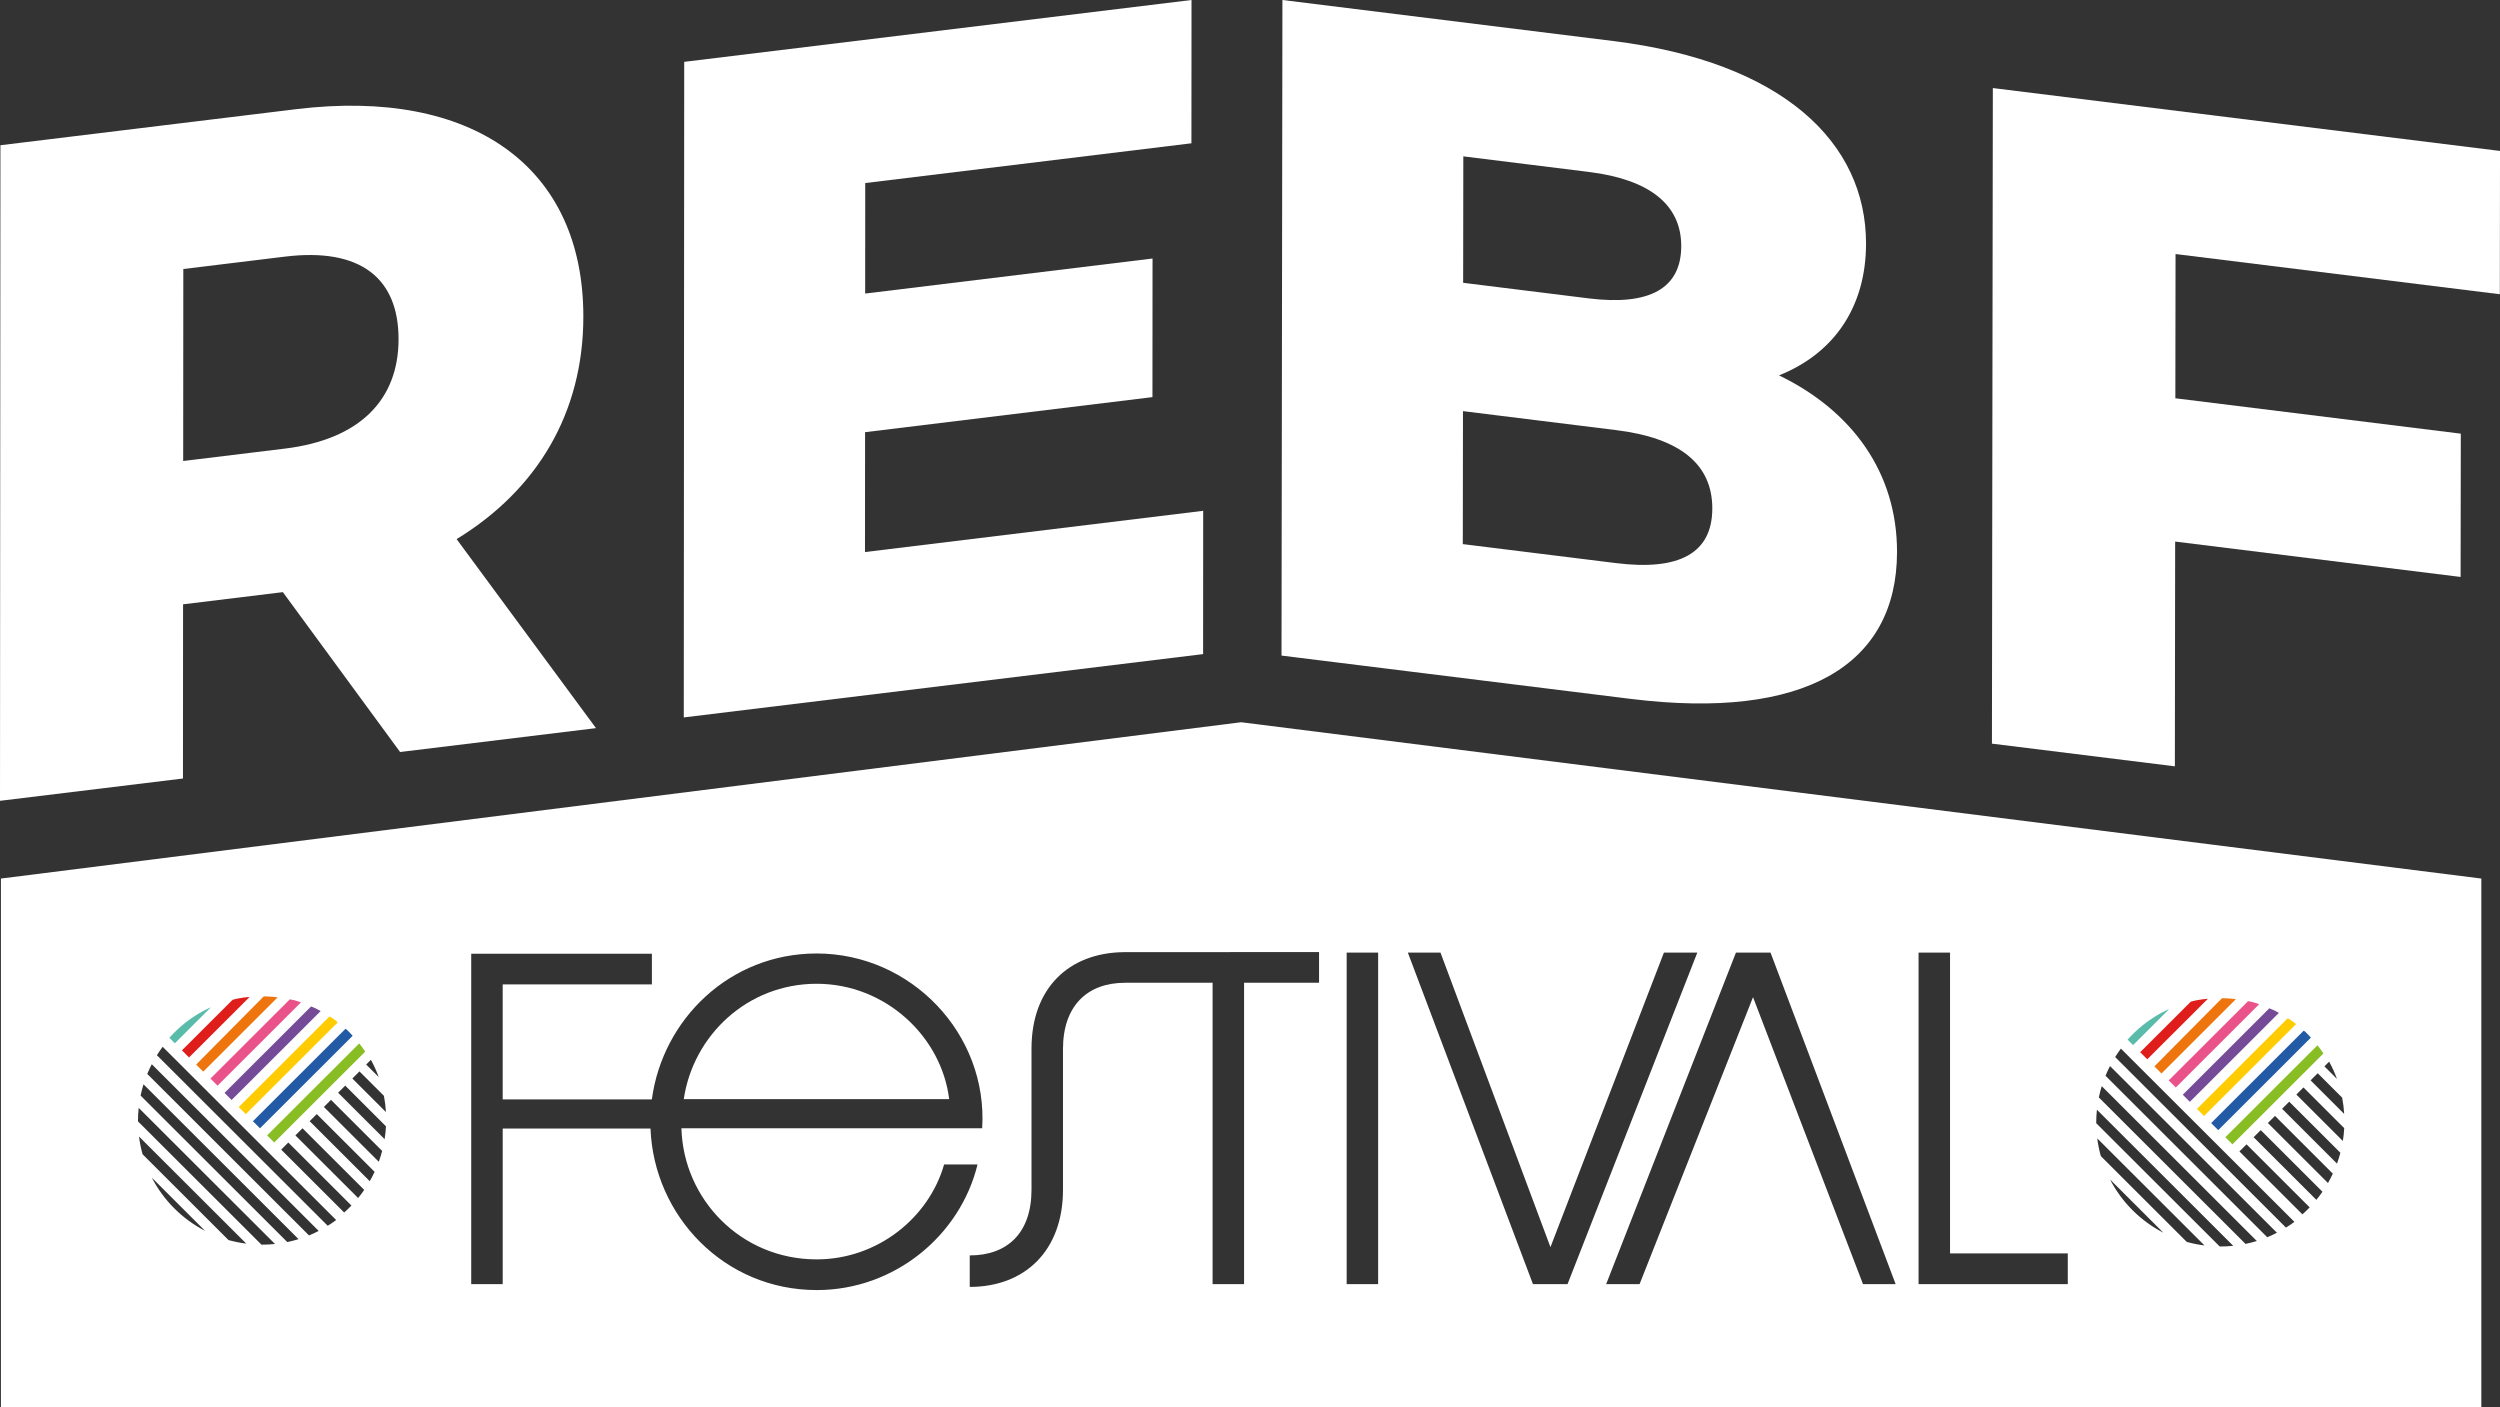 <svg width="254" height="143" viewBox="0 0 254 143" fill="none" xmlns="http://www.w3.org/2000/svg">
<rect x="0" y="0" width="254" height="143" fill="#333333" stroke="none"/>
<g clip-path="url(#clip0_2065_730)">
<path d="M28.74 60.161L18.6 61.398L18.589 79.096L0 81.362L0.044 14.755L30.088 11.093C48.019 8.907 59.28 16.953 59.268 32.177C59.262 41.978 54.562 49.781 46.391 54.773L60.552 73.978L40.649 76.404L28.738 60.16L28.74 60.161ZM28.952 26.073L18.625 27.332L18.612 46.838L28.938 45.579C36.637 44.64 40.487 40.556 40.493 34.465C40.497 28.28 36.65 25.134 28.952 26.073Z" fill="white"/>
<path d="M122.244 51.9L122.235 66.457L69.472 72.89L69.516 6.283L121.058 0L121.049 14.558L87.908 18.598L87.901 29.825L117.098 26.265L117.089 40.348L87.891 43.909L87.883 56.088L122.244 51.898V51.9Z" fill="white"/>
<path d="M192.738 56.088C192.723 67.602 183.327 73.193 165.682 71.007L130.202 66.607L130.294 0L163.896 4.167C181.166 6.309 189.605 14.492 189.589 24.769C189.58 31.144 186.381 35.887 180.747 38.139C188.157 41.723 192.75 48.001 192.738 56.09V56.088ZM148.673 15.888L148.656 28.733L161.42 30.317C167.614 31.085 170.809 29.292 170.814 25.009C170.82 20.823 167.633 18.239 161.437 17.47L148.673 15.886V15.888ZM173.971 51.668C173.977 47.101 170.601 44.492 164.219 43.702L148.639 41.771L148.62 55.282L164.2 57.213C170.582 58.004 173.963 56.234 173.971 51.668Z" fill="white"/>
<path d="M221.035 25.812L221.016 40.465L250.017 44.06L249.998 58.618L220.996 55.023L220.966 77.859L202.381 75.554L202.473 8.947L254.002 15.337L253.983 29.895L221.039 25.81L221.035 25.812Z" fill="white"/>
<path d="M82.974 99.951C75.907 99.951 70.419 105.23 69.472 111.67H96.436C95.646 105.27 89.921 99.951 82.974 99.951Z" fill="white"/>
<path d="M126.098 73.379L0.094 89.261V143H252.102V89.261L126.098 73.379ZM236.641 107.863C236.949 108.424 237.216 109.009 237.437 109.618L236.161 108.343L236.641 107.863ZM235.48 109.042L237.962 111.52C238.066 112.059 238.137 112.61 238.169 113.173L234.755 109.764L235.478 109.042H235.48ZM37.684 107.677C37.992 108.238 38.259 108.823 38.48 109.432L37.204 108.157L37.684 107.677ZM36.523 108.856L39.005 111.334C39.109 111.873 39.18 112.424 39.212 112.986L35.798 109.577L36.521 108.856H36.523ZM15.422 119.647L20.839 125.056C18.519 123.859 16.622 121.964 15.422 119.647ZM23.217 125.991L14.486 117.273C14.322 116.687 14.2 116.086 14.123 115.47L25.022 126.354C24.405 126.275 23.803 126.154 23.217 125.991ZM26.612 126.458C26.596 126.458 26.581 126.458 26.566 126.458L14.019 113.931C14.019 113.916 14.019 113.9 14.019 113.885C14.019 113.438 14.044 112.994 14.09 112.558L27.94 126.389C27.504 126.435 27.062 126.458 26.612 126.458ZM29.188 126.193L14.284 111.311C14.365 110.923 14.463 110.541 14.58 110.165L30.335 125.897C29.96 126.012 29.578 126.112 29.189 126.193H29.188ZM31.394 125.517L14.963 109.109C15.101 108.773 15.253 108.445 15.42 108.126L32.38 125.062C32.059 125.227 31.731 125.381 31.396 125.519L31.394 125.517ZM33.297 124.538L15.943 107.209C16.128 106.915 16.32 106.629 16.527 106.353L34.155 123.955C33.878 124.162 33.592 124.356 33.297 124.538ZM34.968 123.191L28.569 116.801L29.291 116.079L35.706 122.484C35.47 122.73 35.224 122.966 34.968 123.191ZM36.387 121.72L30.012 115.355L30.735 114.633L37.006 120.895C36.809 121.179 36.604 121.453 36.385 121.72H36.387ZM37.567 120.008L31.462 113.912L32.184 113.19L38.061 119.058C37.909 119.382 37.744 119.699 37.567 120.008ZM38.486 118.037L32.907 112.466L33.63 111.745L38.828 116.935C38.73 117.309 38.614 117.678 38.484 118.037H38.486ZM39.078 115.739L34.353 111.021L35.076 110.299L39.216 114.434C39.193 114.875 39.145 115.311 39.076 115.739H39.078ZM82.973 131.07C73.575 131.07 66.432 123.532 66.09 114.658H51.075V130.471H47.876V96.899H66.232V100.018H51.073V111.7H66.228C67.32 103.546 74.152 96.874 82.971 96.874C92.566 96.874 100.382 105.034 99.79 114.633H69.233C69.431 121.834 75.273 127.953 82.971 127.953C89.169 127.953 94.38 123.713 95.92 118.313H99.315C97.577 125.473 90.945 131.072 82.969 131.072L82.973 131.07ZM134.018 99.849H126.398V130.469H123.199V99.849H114.316C110.447 99.849 108 102.216 108 106.575V120.87C108 127.11 104.092 130.75 98.525 130.75V127.55C102.354 127.55 104.801 125.269 104.801 120.87V106.535C104.801 100.371 108.615 96.826 114.113 96.74L134.016 96.728V99.847L134.018 99.849ZM140.019 130.469H136.821V96.784H140.019V130.469ZM155.749 130.469L143.037 96.784H146.353L157.526 126.709L169.054 96.784H172.448L159.261 130.469H155.747H155.749ZM189.28 130.469L178.107 101.312L166.58 130.469H163.185L176.372 96.784H179.886L192.598 130.469H189.282H189.28ZM210.085 130.469H194.926V96.784H198.124V127.348H210.087V130.467L210.085 130.469ZM214.379 119.833L219.796 125.243C217.476 124.045 215.579 122.15 214.379 119.833ZM222.174 126.177L213.443 117.459C213.28 116.873 213.157 116.273 213.08 115.657L223.979 126.54C223.362 126.461 222.76 126.341 222.174 126.177ZM225.569 126.644C225.553 126.644 225.538 126.644 225.523 126.644L212.976 114.117C212.976 114.102 212.976 114.086 212.976 114.071C212.976 113.624 213.001 113.18 213.047 112.745L226.897 126.575C226.461 126.621 226.019 126.644 225.569 126.644ZM228.145 126.381L213.241 111.499C213.322 111.111 213.42 110.729 213.537 110.353L229.292 126.085C228.918 126.2 228.535 126.3 228.147 126.381H228.145ZM230.352 125.703L213.92 109.295C214.058 108.959 214.21 108.631 214.377 108.312L231.338 125.248C231.017 125.413 230.688 125.567 230.353 125.705L230.352 125.703ZM232.255 124.724L214.9 107.395C215.085 107.101 215.277 106.815 215.485 106.539L233.112 124.141C232.835 124.348 232.549 124.542 232.255 124.724ZM233.925 123.377L227.526 116.987L228.249 116.265L234.663 122.67C234.427 122.916 234.181 123.152 233.925 123.377ZM235.344 121.906L228.969 115.541L229.692 114.82L235.963 121.081C235.767 121.365 235.561 121.64 235.342 121.906H235.344ZM236.522 120.194L230.417 114.098L231.14 113.376L237.016 119.244C236.864 119.568 236.699 119.885 236.522 120.194ZM237.441 118.223L231.862 112.652L232.585 111.931L237.783 117.121C237.685 117.495 237.57 117.864 237.439 118.223H237.441ZM238.035 115.925L233.31 111.207L234.033 110.485L238.173 114.62C238.15 115.061 238.102 115.497 238.033 115.925H238.035Z" fill="white"/>
<path d="M226.094 115.545L226.815 116.265L236.059 107.034C236.059 107.034 235.634 106.401 235.451 106.201L226.094 115.545Z" fill="#89BD24"/>
<path d="M225.373 114.823L234.787 105.424C234.787 105.424 234.27 104.834 234.064 104.706L224.652 114.104L225.373 114.823Z" fill="#235AA6"/>
<path d="M223.931 113.384L233.279 104.049C233.279 104.049 232.881 103.7 232.437 103.45L223.21 112.664L223.931 113.384Z" fill="#FFCC03"/>
<path d="M222.489 111.944L231.536 102.911C231.536 102.911 231.097 102.642 230.563 102.443L221.769 111.224L222.489 111.944Z" fill="#754B98"/>
<path d="M219.606 109.065L227.166 101.515C227.166 101.515 226.562 101.425 225.753 101.418L218.885 108.345L219.606 109.065Z" fill="#EE750D"/>
<path d="M221.063 110.487L229.532 102.03C229.532 102.03 228.927 101.788 228.404 101.717L220.34 109.769L221.061 110.489L221.063 110.487Z" fill="#EA5389"/>
<path d="M218.162 107.625L224.323 101.473C224.323 101.473 223.337 101.542 222.584 101.769L217.441 106.904L218.162 107.623V107.625Z" fill="#DF1E1C"/>
<path d="M216.721 106.184L220.384 102.527C220.384 102.527 218.153 103.385 216.163 105.627L216.721 106.184Z" fill="#59BCAB"/>
<path d="M27.139 115.357L27.86 116.077L37.104 106.846C37.104 106.846 36.679 106.213 36.496 106.013L27.139 115.357Z" fill="#89BD24"/>
<path d="M26.416 114.637L35.83 105.237C35.83 105.237 35.312 104.648 35.107 104.52L25.695 113.917L26.416 114.637Z" fill="#235AA6"/>
<path d="M24.974 113.198L34.322 103.863C34.322 103.863 33.924 103.514 33.48 103.264L24.253 112.478L24.974 113.198Z" fill="#FFCC03"/>
<path d="M23.532 111.758L32.579 102.725C32.579 102.725 32.14 102.456 31.606 102.256L22.811 111.038L23.532 111.758Z" fill="#754B98"/>
<path d="M20.649 108.879L28.209 101.329C28.209 101.329 27.605 101.239 26.796 101.231L19.928 108.159L20.649 108.879Z" fill="#EE750D"/>
<path d="M22.106 110.301L30.575 101.844C30.575 101.844 29.97 101.602 29.447 101.531L21.383 109.583L22.104 110.303L22.106 110.301Z" fill="#EA5389"/>
<path d="M19.205 107.437L25.366 101.285C25.366 101.285 24.38 101.354 23.627 101.581L18.484 106.715L19.205 107.435V107.437Z" fill="#DF1E1C"/>
<path d="M17.764 105.998L21.427 102.341C21.427 102.341 19.196 103.199 17.206 105.441L17.764 105.998Z" fill="#59BCAB"/>
</g>
<defs>
<clipPath id="clip0_2065_730">
<rect width="254" height="143" fill="white"/>
</clipPath>
</defs>
</svg>
